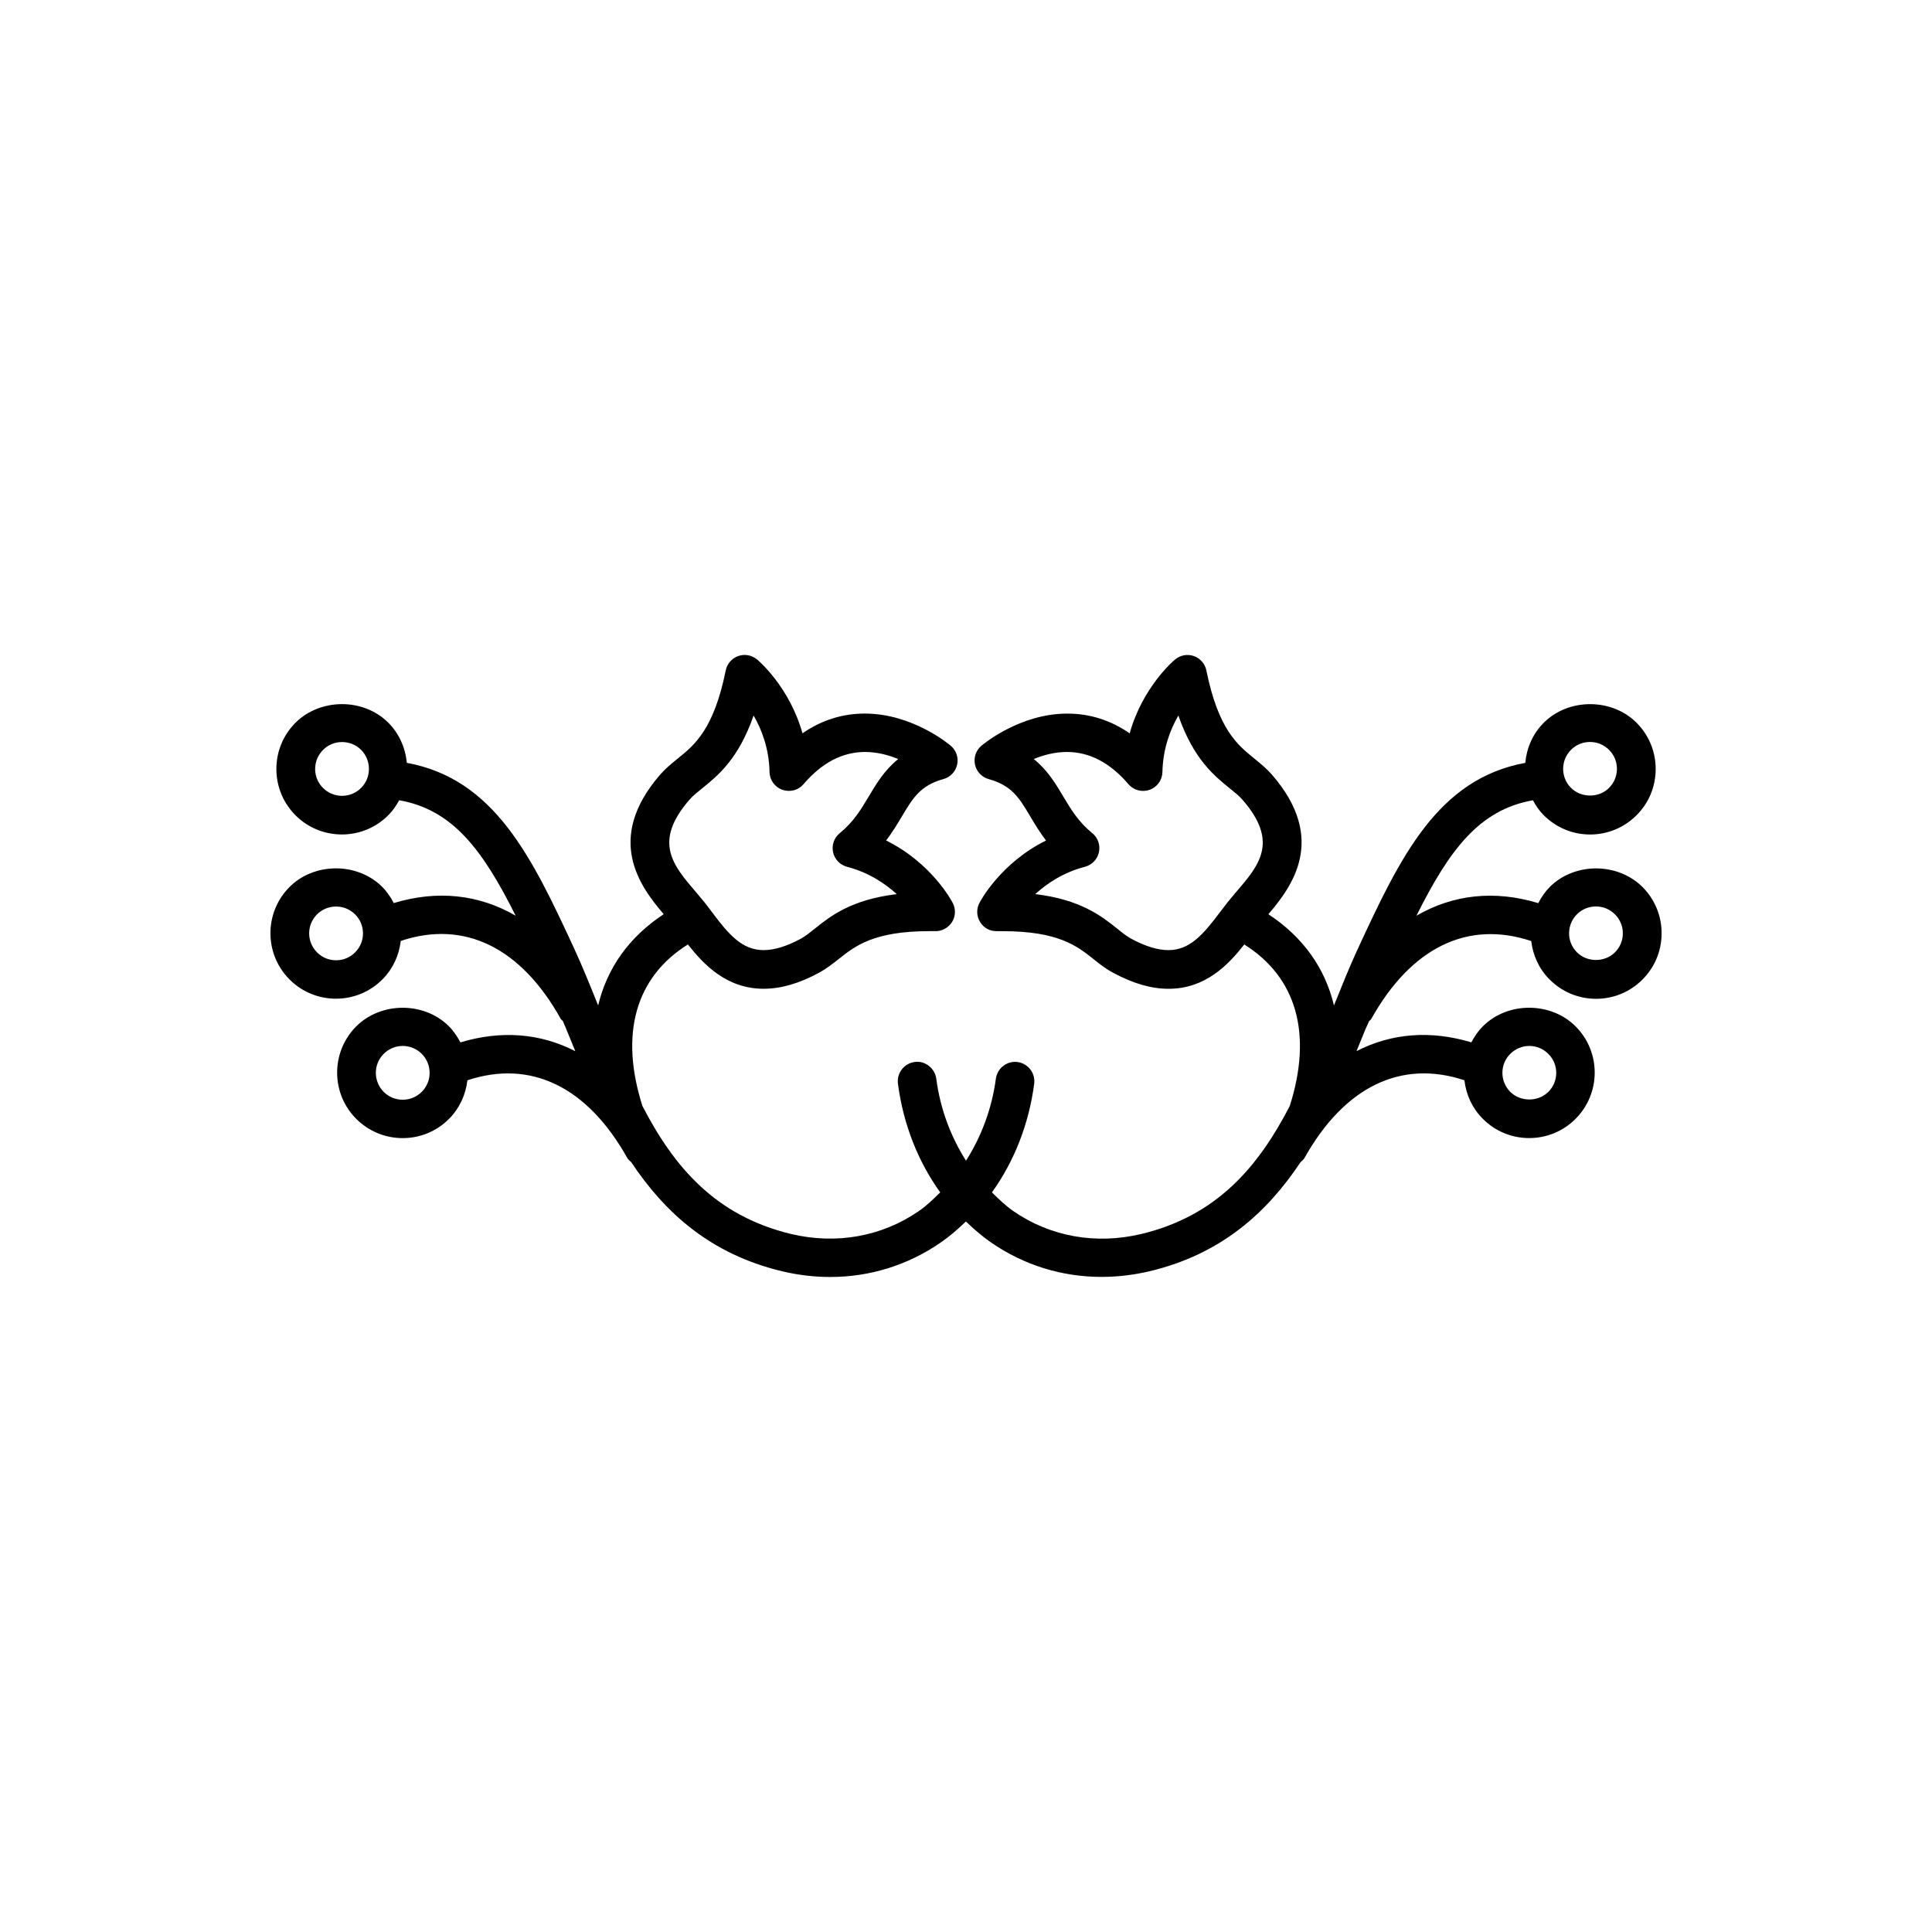 <?xml version="1.0" encoding="utf-8"?>
<!-- Generator: Adobe Illustrator 16.0.4, SVG Export Plug-In . SVG Version: 6.00 Build 0)  -->
<!DOCTYPE svg PUBLIC "-//W3C//DTD SVG 1.1//EN" "http://www.w3.org/Graphics/SVG/1.1/DTD/svg11.dtd">
<svg version="1.1" id="Layer_1" xmlns="http://www.w3.org/2000/svg" xmlns:xlink="http://www.w3.org/1999/xlink" x="0px" y="0px"
	 width="50px" height="50px" viewBox="0 0 50 50" enable-background="new 0 0 50 50" xml:space="preserve">
<g>
	<path d="M35.432,26.428c0.017-0.021,0.042-0.033,0.055-0.057c1.039-1.857,2.504-2.562,4.141-2.017
		c0.043,0.359,0.193,0.711,0.467,0.986c0.321,0.328,0.752,0.509,1.211,0.509c0.447,0,0.87-0.172,1.188-0.486
		c0.324-0.317,0.504-0.741,0.508-1.194s-0.168-0.88-0.484-1.203c-0.636-0.646-1.752-0.657-2.4-0.022
		c-0.129,0.129-0.227,0.273-0.307,0.429c-1.133-0.343-2.206-0.224-3.154,0.326c0.859-1.72,1.635-2.744,3.015-2.988
		c0.073,0.136,0.159,0.265,0.271,0.378c0.322,0.327,0.751,0.508,1.21,0.508c0.447,0,0.869-0.173,1.188-0.486
		c0.323-0.315,0.503-0.74,0.508-1.193c0.004-0.453-0.169-0.881-0.486-1.204c-0.635-0.646-1.752-0.655-2.399-0.021
		c-0.296,0.291-0.455,0.666-0.49,1.05c-2.271,0.417-3.237,2.444-4.327,4.798c-0.221,0.475-0.421,0.978-0.624,1.48
		c-0.231-0.97-0.804-1.773-1.697-2.361c0.595-0.699,1.543-1.936,0.095-3.608c-0.133-0.153-0.288-0.282-0.457-0.419
		c-0.438-0.354-0.934-0.755-1.243-2.281c-0.034-0.174-0.157-0.313-0.323-0.373c-0.167-0.059-0.352-0.024-0.486,0.088
		c-0.042,0.033-0.841,0.714-1.176,1.912c-0.492-0.34-1.032-0.511-1.615-0.511c-1.234,0-2.184,0.8-2.224,0.834
		c-0.141,0.12-0.204,0.308-0.164,0.488c0.04,0.18,0.176,0.323,0.354,0.373c0.6,0.167,0.789,0.483,1.076,0.966
		c0.118,0.198,0.245,0.41,0.408,0.624c-1.177,0.582-1.699,1.567-1.725,1.618c-0.081,0.156-0.073,0.344,0.02,0.492
		c0.093,0.148,0.24,0.238,0.434,0.236h0.149c1.441,0,1.924,0.383,2.349,0.721c0.17,0.137,0.33,0.26,0.508,0.354
		c0.519,0.28,0.988,0.416,1.438,0.416c0.955,0,1.549-0.625,1.958-1.147c1.354,0.85,1.771,2.313,1.177,4.181
		c-0.812,1.568-1.883,2.845-3.852,3.314c-1.172,0.276-2.346,0.066-3.302-0.595c-0.202-0.14-0.378-0.312-0.554-0.483
		c0.575-0.801,0.958-1.769,1.094-2.813c0.035-0.274-0.157-0.524-0.432-0.562c-0.269-0.036-0.523,0.158-0.56,0.433
		C25.668,28.7,25.395,29.418,25,30.039c-0.393-0.621-0.667-1.339-0.769-2.122c-0.036-0.272-0.294-0.474-0.56-0.433
		c-0.274,0.037-0.467,0.287-0.432,0.562c0.136,1.047,0.519,2.013,1.094,2.813c-0.176,0.173-0.352,0.346-0.553,0.483
		c-0.958,0.66-2.129,0.871-3.302,0.595c-1.969-0.472-3.041-1.746-3.852-3.314c-0.595-1.866-0.178-3.332,1.177-4.181
		c0.409,0.521,1.004,1.147,1.958,1.147c0.45,0,0.92-0.135,1.438-0.416c0.179-0.097,0.338-0.22,0.508-0.354
		c0.425-0.338,0.906-0.721,2.349-0.721h0.149c0.169,0.006,0.341-0.088,0.434-0.236c0.093-0.148,0.1-0.336,0.019-0.492
		c-0.025-0.051-0.548-1.036-1.725-1.618c0.163-0.214,0.29-0.426,0.408-0.623c0.287-0.481,0.477-0.8,1.076-0.967
		c0.178-0.05,0.314-0.193,0.354-0.373c0.04-0.181-0.023-0.368-0.164-0.488c-0.04-0.034-0.99-0.834-2.224-0.834
		c-0.583,0-1.123,0.171-1.615,0.511c-0.335-1.198-1.134-1.879-1.176-1.912c-0.135-0.112-0.319-0.146-0.486-0.088
		c-0.166,0.06-0.289,0.199-0.324,0.373c-0.309,1.526-0.805,1.929-1.243,2.281c-0.169,0.137-0.324,0.266-0.457,0.419
		c-1.448,1.675-0.5,2.909,0.095,3.608c-0.894,0.588-1.465,1.393-1.697,2.361c-0.203-0.504-0.404-1.005-0.624-1.48
		c-1.089-2.354-2.056-4.381-4.327-4.798c-0.037-0.384-0.195-0.759-0.491-1.05c-0.646-0.635-1.763-0.623-2.399,0.021
		c-0.318,0.323-0.49,0.751-0.486,1.204s0.185,0.878,0.508,1.196c0.319,0.312,0.741,0.483,1.188,0.483
		c0.459,0,0.889-0.181,1.21-0.508c0.112-0.113,0.198-0.242,0.271-0.378c1.38,0.244,2.156,1.269,3.015,2.988
		c-0.949-0.55-2.023-0.669-3.154-0.327c-0.081-0.155-0.18-0.301-0.308-0.428c-0.647-0.635-1.764-0.625-2.399,0.021
		c-0.655,0.668-0.645,1.743,0.022,2.396c0.319,0.314,0.741,0.486,1.189,0.486c0.459,0,0.889-0.181,1.21-0.507
		c0.267-0.271,0.423-0.617,0.467-0.988c1.636-0.547,3.104,0.16,4.141,2.018c0.013,0.022,0.038,0.034,0.055,0.058
		c0.029,0.069,0.06,0.139,0.089,0.211c0.075,0.188,0.154,0.379,0.232,0.567c-0.904-0.465-1.914-0.547-2.974-0.228
		c-0.08-0.152-0.177-0.299-0.306-0.426c-0.647-0.636-1.762-0.625-2.399,0.021c-0.655,0.668-0.645,1.742,0.022,2.396
		c0.319,0.313,0.741,0.486,1.189,0.486c0.458,0,0.888-0.18,1.209-0.507c0.273-0.278,0.424-0.629,0.466-0.989
		c1.637-0.543,3.104,0.16,4.143,2.018c0.024,0.043,0.065,0.066,0.098,0.102c0.865,1.299,2.044,2.379,3.907,2.823
		c0.417,0.099,0.833,0.147,1.244,0.147c1.022,0,2.007-0.304,2.858-0.892c0.233-0.161,0.447-0.347,0.652-0.544
		c0.205,0.197,0.419,0.383,0.652,0.544c0.851,0.588,1.836,0.89,2.857,0.89c0.411,0,0.828-0.049,1.244-0.146
		c1.862-0.444,3.042-1.524,3.907-2.823c0.033-0.033,0.074-0.059,0.098-0.102c1.038-1.854,2.507-2.561,4.143-2.018
		c0.044,0.372,0.201,0.719,0.468,0.989c0.321,0.327,0.75,0.507,1.209,0.507c0.448,0,0.87-0.173,1.188-0.486
		c0.667-0.654,0.678-1.729,0.021-2.396c-0.635-0.646-1.751-0.656-2.397-0.021c-0.129,0.125-0.228,0.271-0.309,0.426
		c-1.06-0.319-2.069-0.237-2.972,0.227c0.077-0.188,0.156-0.381,0.23-0.566C35.371,26.564,35.402,26.498,35.432,26.428z
		 M40.815,23.658c0.131-0.129,0.304-0.199,0.487-0.199c0.188,0,0.365,0.074,0.498,0.209c0.131,0.132,0.201,0.308,0.199,0.493
		c-0.001,0.186-0.076,0.359-0.209,0.49c-0.265,0.26-0.723,0.258-0.983-0.01C40.538,24.369,40.542,23.926,40.815,23.658z
		 M40.662,19.401c0.131-0.129,0.304-0.199,0.487-0.199c0.188,0,0.365,0.074,0.498,0.209c0.13,0.133,0.201,0.308,0.199,0.494
		c-0.003,0.186-0.076,0.359-0.208,0.49c-0.265,0.262-0.725,0.258-0.986-0.011C40.384,20.113,40.389,19.67,40.662,19.401z
		 M31.991,23.086c-0.076,0.089-0.149,0.176-0.215,0.257c-0.066,0.083-0.134,0.173-0.205,0.267c-0.43,0.572-0.777,0.979-1.333,0.979
		c-0.276,0-0.6-0.099-0.962-0.295c-0.127-0.068-0.239-0.161-0.36-0.259c-0.41-0.326-0.944-0.753-2.124-0.896
		c0.3-0.272,0.726-0.562,1.286-0.707c0.182-0.048,0.322-0.192,0.362-0.377c0.04-0.186-0.027-0.377-0.173-0.494
		c-0.356-0.291-0.549-0.609-0.75-0.948c-0.194-0.327-0.405-0.681-0.764-0.97c0.249-0.102,0.545-0.182,0.861-0.182
		c0.583,0,1.117,0.28,1.589,0.833c0.134,0.157,0.354,0.216,0.548,0.146c0.195-0.067,0.328-0.252,0.332-0.459
		c0.014-0.608,0.204-1.104,0.413-1.463c0.392,1.125,0.923,1.556,1.333,1.887c0.121,0.098,0.235,0.187,0.33,0.296
		C33.104,21.79,32.588,22.391,31.991,23.086z M17.84,20.7c0.095-0.109,0.209-0.198,0.33-0.296c0.41-0.331,0.942-0.761,1.333-1.886
		c0.209,0.358,0.4,0.854,0.413,1.463c0.004,0.207,0.137,0.391,0.332,0.459c0.197,0.068,0.414,0.012,0.548-0.146
		c0.472-0.553,1.006-0.833,1.589-0.833c0.316,0,0.613,0.08,0.861,0.183c-0.358,0.289-0.569,0.643-0.763,0.969
		c-0.202,0.339-0.393,0.658-0.75,0.949c-0.146,0.117-0.213,0.31-0.173,0.494c0.04,0.184,0.18,0.328,0.362,0.377
		c0.561,0.146,0.986,0.434,1.286,0.707c-1.178,0.142-1.713,0.566-2.123,0.895c-0.122,0.098-0.233,0.189-0.36,0.259
		c-0.363,0.196-0.687,0.295-0.962,0.295c-0.556,0-0.903-0.403-1.333-0.978c-0.07-0.094-0.138-0.185-0.205-0.268
		c-0.066-0.08-0.139-0.168-0.215-0.257C17.414,22.391,16.897,21.79,17.84,20.7z M9.35,20.387c-0.132,0.135-0.309,0.209-0.498,0.209
		c-0.184,0-0.357-0.072-0.488-0.199c-0.133-0.131-0.207-0.306-0.208-0.49c-0.001-0.188,0.069-0.361,0.199-0.494
		c0.133-0.137,0.31-0.209,0.498-0.209c0.183,0,0.356,0.068,0.487,0.197C9.613,19.67,9.618,20.113,9.35,20.387z M9.194,24.643
		c-0.132,0.136-0.308,0.209-0.497,0.209c-0.184,0-0.356-0.07-0.488-0.201c-0.273-0.269-0.278-0.709-0.01-0.981
		c0.133-0.135,0.31-0.209,0.499-0.209c0.184,0,0.356,0.07,0.487,0.198c0.133,0.131,0.208,0.306,0.209,0.49
		C9.396,24.334,9.326,24.509,9.194,24.643z M10.919,28.253c-0.132,0.134-0.308,0.208-0.496,0.208c-0.184,0-0.357-0.07-0.488-0.199
		c-0.274-0.27-0.278-0.711-0.01-0.982c0.133-0.137,0.31-0.211,0.498-0.211c0.183,0,0.356,0.072,0.487,0.199
		c0.132,0.131,0.207,0.307,0.208,0.491C11.122,27.943,11.049,28.12,10.919,28.253z M39.091,27.268
		c0.132-0.127,0.305-0.199,0.487-0.199c0.188,0,0.365,0.074,0.498,0.211c0.27,0.271,0.265,0.715-0.01,0.982
		c-0.265,0.26-0.724,0.256-0.984-0.009c-0.13-0.133-0.201-0.31-0.2-0.494C38.884,27.572,38.958,27.398,39.091,27.268z"/>
</g>
</svg>
